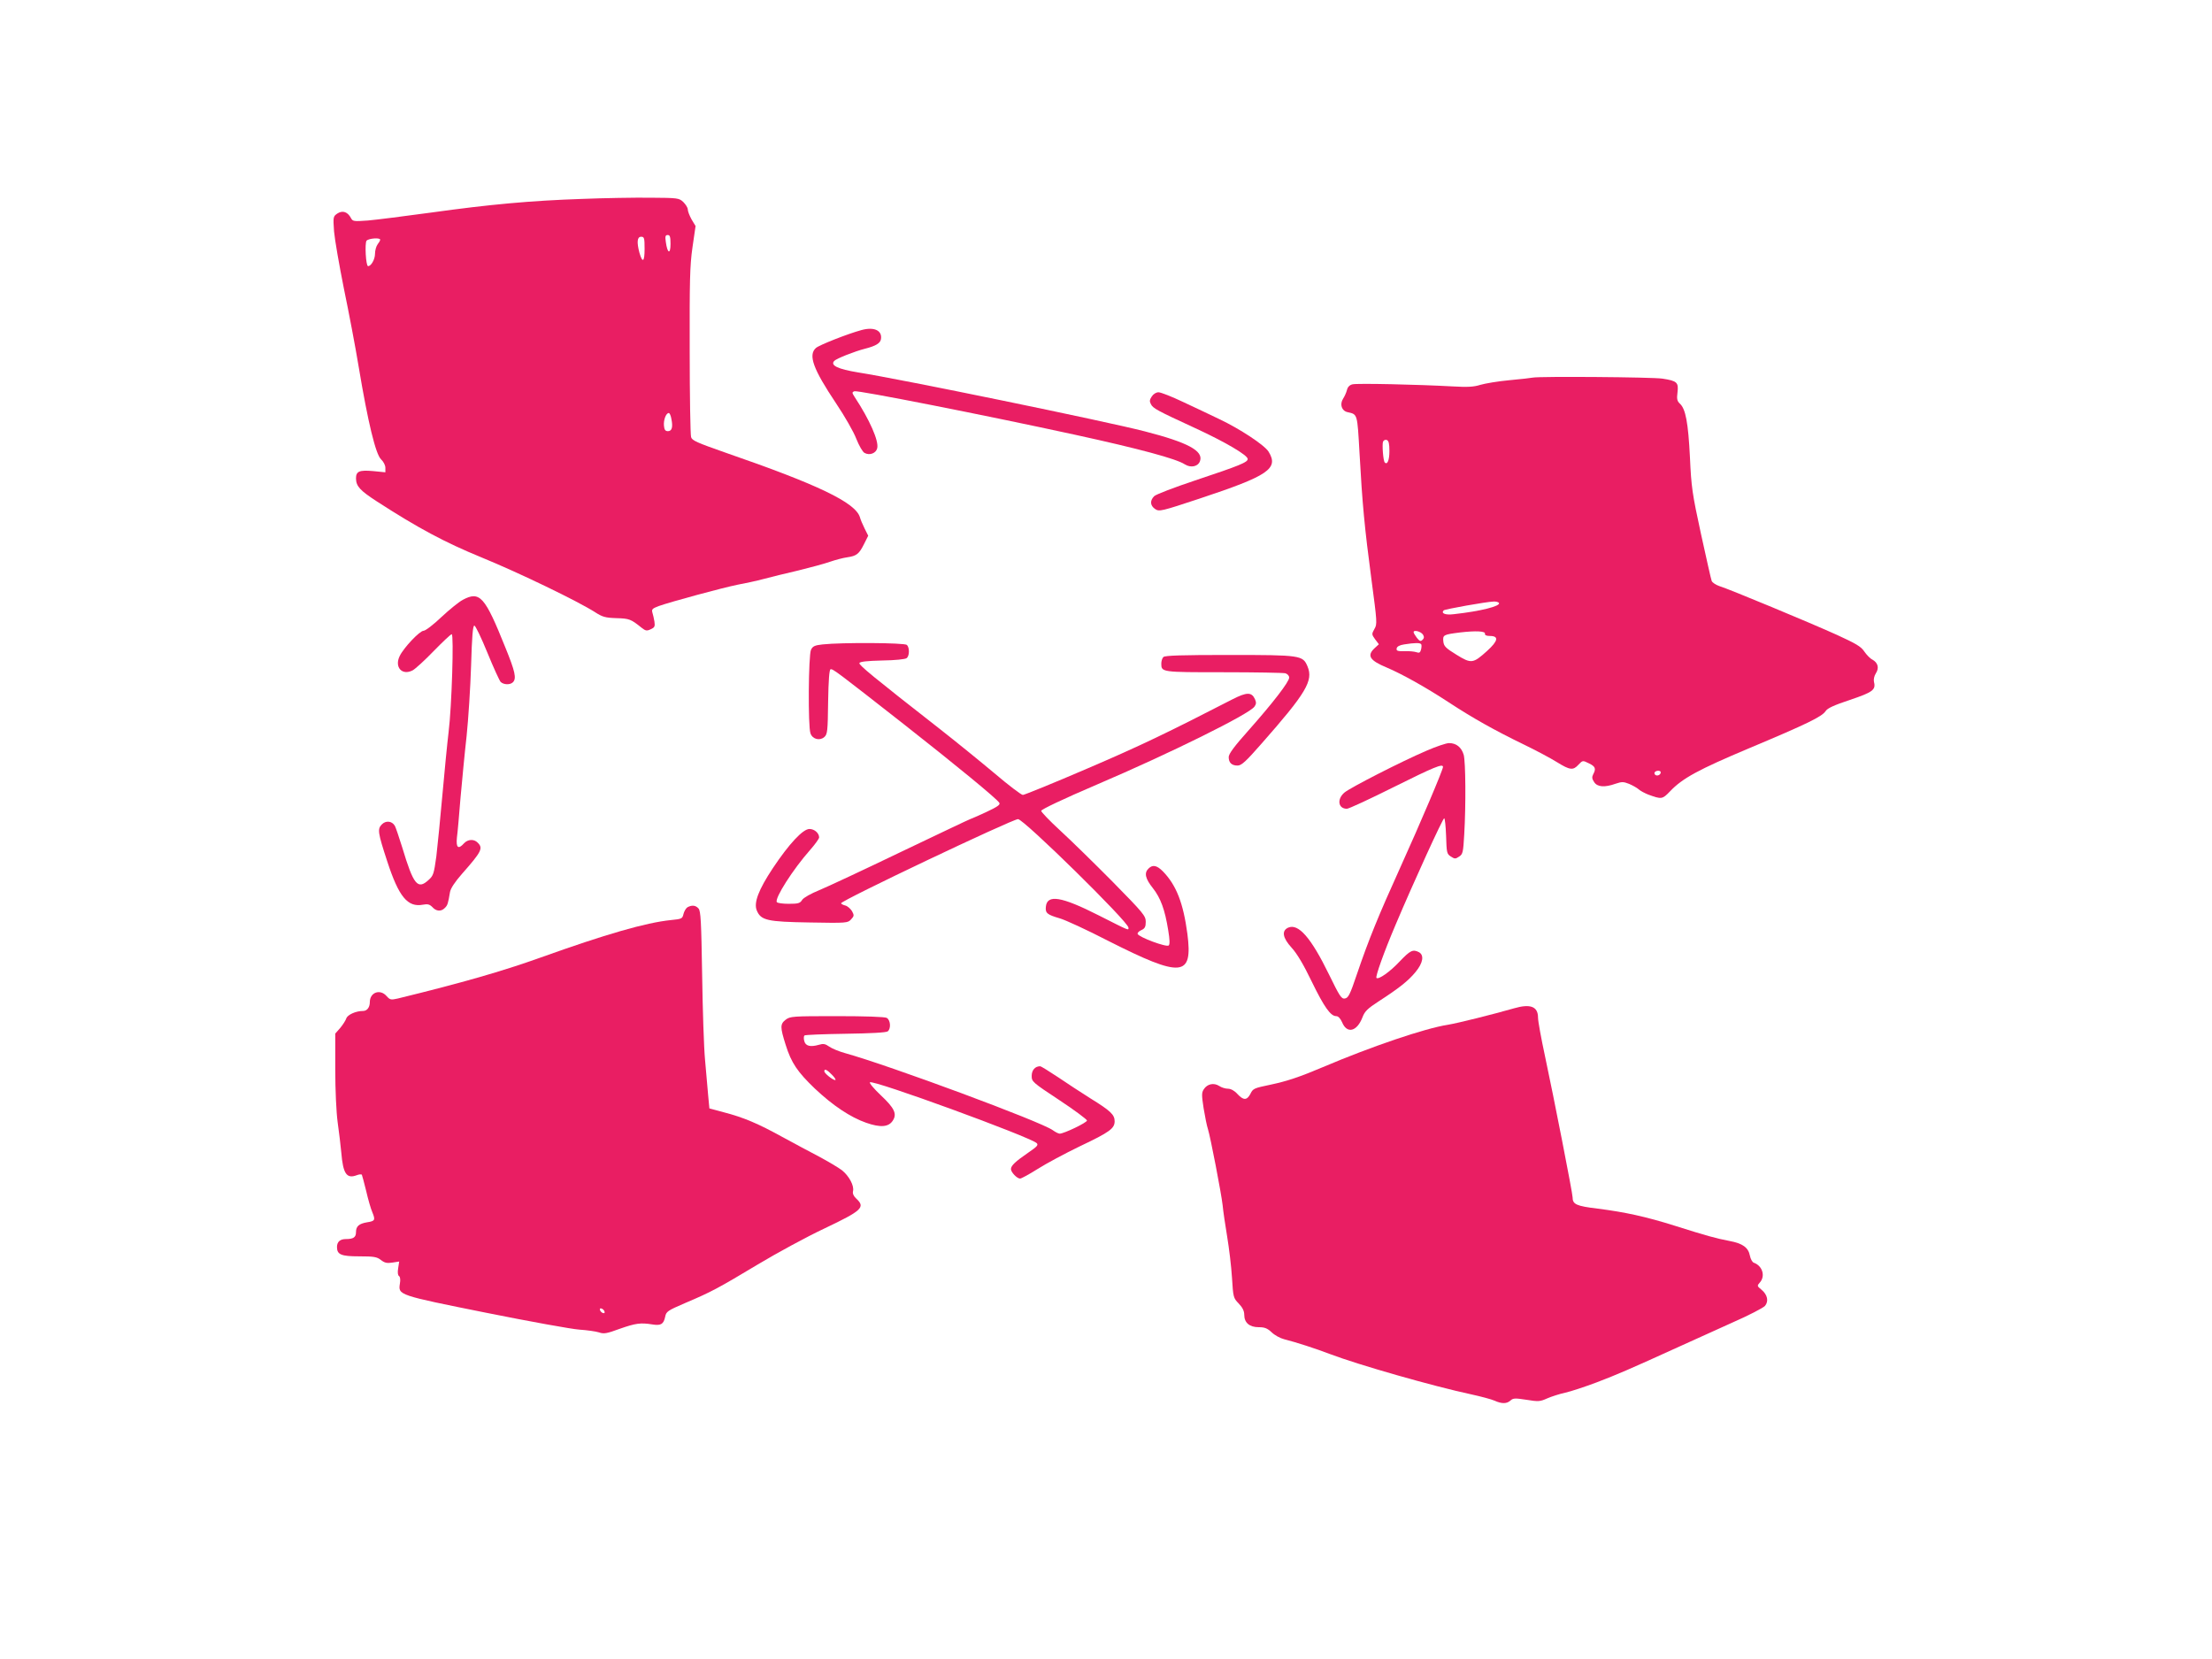 <?xml version="1.0" standalone="no"?>
<!DOCTYPE svg PUBLIC "-//W3C//DTD SVG 20010904//EN"
 "http://www.w3.org/TR/2001/REC-SVG-20010904/DTD/svg10.dtd">
<svg version="1.0" xmlns="http://www.w3.org/2000/svg"
 width="1280pt" height="960pt" viewBox="0 0 1280 960"
 preserveAspectRatio="xMidYMid meet">
<g transform="translate(0,960) scale(0.1,-0.1)"
fill="#e91e63" stroke="none">
<path d="M3370 8449 c-300 -10 -537 -32 -875 -79 -154 -21 -319 -42 -366 -46
-82 -6 -88 -5 -98 14 -19 36 -48 46 -78 27 -25 -17 -26 -19 -20 -104 4 -47 30
-196 57 -331 28 -135 67 -339 86 -455 53 -318 98 -504 129 -533 14 -13 25 -34
25 -49 l0 -26 -71 7 c-80 7 -99 -1 -99 -43 1 -45 23 -69 120 -132 238 -154
393 -237 605 -324 220 -90 561 -255 659 -318 42 -27 59 -32 123 -34 75 -2 84
-6 145 -55 24 -19 31 -20 54 -9 22 10 25 16 21 44 -3 17 -8 41 -12 53 -5 18 0
23 37 37 70 25 370 106 454 123 44 8 113 23 154 34 41 11 131 33 200 49 69 17
151 39 182 50 32 11 77 23 100 26 55 8 69 19 98 77 l24 48 -21 42 c-12 24 -24
53 -27 65 -26 85 -243 189 -776 373 -168 59 -196 71 -201 91 -4 13 -8 238 -8
499 -1 403 1 494 16 598 l18 124 -23 38 c-12 22 -22 47 -22 58 0 10 -12 29
-26 43 -25 23 -30 24 -192 25 -92 1 -268 -2 -392 -7z m510 -261 c0 -62 -18
-55 -27 11 -5 33 -3 41 11 41 13 0 16 -11 16 -52z m-150 -29 c0 -75 -12 -84
-30 -21 -16 61 -13 92 10 92 18 0 20 -7 20 -71z m-1530 54 c0 -5 -7 -17 -15
-27 -8 -11 -15 -35 -15 -55 0 -31 -22 -71 -40 -71 -13 0 -20 132 -9 147 12 14
79 19 79 6z m1685 -1037 c10 -48 3 -71 -20 -71 -15 0 -21 8 -23 32 -3 33 12
73 28 73 5 0 12 -15 15 -34z"/>
<path d="M4985 7690 c-78 -21 -246 -87 -264 -104 -45 -41 -16 -121 117 -320
49 -73 102 -165 117 -205 16 -40 37 -77 48 -82 29 -16 66 -2 73 27 11 42 -45
167 -130 296 -16 25 -17 28 -2 34 19 7 755 -138 1278 -252 371 -81 586 -139
634 -171 35 -22 77 -13 88 19 21 59 -71 108 -320 172 -224 58 -1416 303 -1659
341 -116 19 -163 41 -137 67 14 14 118 55 177 70 63 16 90 32 93 57 7 49 -40
71 -113 51z"/>
<path d="M8870 7415 c-8 -2 -69 -9 -135 -15 -66 -6 -142 -19 -169 -27 -38 -12
-73 -14 -160 -9 -198 11 -554 19 -580 12 -17 -4 -28 -16 -32 -34 -4 -15 -14
-37 -22 -49 -21 -33 -8 -71 26 -78 58 -13 56 -7 69 -236 16 -292 29 -431 69
-732 33 -248 34 -259 17 -287 -16 -29 -16 -31 4 -59 l22 -29 -25 -23 c-46 -43
-28 -71 71 -112 87 -37 224 -113 355 -199 145 -95 267 -163 433 -244 73 -35
161 -82 196 -104 76 -47 94 -49 125 -15 24 25 24 26 60 8 38 -18 43 -31 25
-64 -8 -16 -7 -26 6 -45 18 -28 60 -32 124 -9 36 12 45 12 78 -1 21 -9 46 -23
56 -32 10 -9 35 -22 55 -30 77 -28 81 -28 126 19 72 76 165 126 457 249 336
141 422 183 443 215 11 17 48 34 141 65 131 44 151 58 139 104 -3 15 1 34 11
50 20 31 12 61 -20 79 -13 6 -34 28 -47 47 -19 29 -49 46 -158 96 -152 69
-626 266 -682 283 -20 7 -39 20 -43 29 -4 9 -31 132 -62 272 -51 235 -56 270
-64 445 -10 199 -25 279 -58 309 -16 15 -19 27 -14 65 7 58 -2 67 -87 80 -57
9 -708 14 -750 6z m-830 -425 c0 -53 -12 -82 -27 -66 -9 9 -16 103 -10 120 4
9 13 13 22 10 11 -5 15 -21 15 -64z m634 -879 c11 -18 -106 -48 -261 -65 -48
-6 -76 4 -59 22 7 7 248 50 288 51 15 1 29 -3 32 -8z m-440 -183 c8 -13 7 -21
-2 -30 -11 -11 -17 -9 -33 11 -10 13 -19 28 -19 33 0 15 42 4 54 -14z m359 5
c-2 -8 8 -13 27 -13 55 0 50 -28 -15 -87 -81 -73 -91 -75 -178 -21 -62 38 -72
49 -75 76 -4 38 1 40 95 52 93 11 149 8 146 -7z m-369 -61 c3 -5 2 -19 -1 -31
-5 -18 -10 -21 -27 -15 -11 4 -43 7 -69 6 -40 -1 -48 2 -45 16 2 11 17 19 43
23 62 10 93 10 99 1z m1386 -741 c0 -14 -18 -23 -30 -16 -6 4 -8 11 -5 16 8
12 35 12 35 0z"/>
<path d="M6665 7306 c-13 -19 -14 -29 -5 -45 12 -24 36 -37 253 -137 176 -81
307 -158 307 -180 0 -19 -43 -37 -304 -124 -120 -40 -227 -81 -237 -91 -26
-26 -24 -55 6 -75 23 -15 34 -13 257 61 398 132 459 173 399 271 -23 38 -167
133 -286 189 -49 24 -143 68 -209 99 -65 31 -129 56 -142 56 -14 0 -30 -10
-39 -24z"/>
<path d="M2678 6129 c-21 -11 -76 -55 -123 -99 -46 -44 -93 -80 -104 -80 -22
0 -115 -98 -138 -146 -32 -65 14 -115 75 -83 15 8 70 58 122 112 52 53 98 97
104 97 13 0 0 -421 -18 -565 -8 -66 -24 -230 -36 -365 -12 -135 -28 -294 -35
-355 -14 -101 -17 -112 -45 -137 -63 -58 -87 -29 -152 187 -19 61 -38 117 -43
126 -17 29 -52 32 -75 9 -27 -27 -24 -47 31 -215 67 -205 118 -267 207 -250
27 5 38 2 54 -14 22 -25 51 -27 72 -5 16 15 19 26 30 92 4 22 28 58 69 105
114 129 124 149 91 181 -21 22 -57 20 -79 -4 -33 -37 -47 -26 -41 33 4 28 13
133 21 232 9 99 24 259 35 355 10 96 22 280 26 408 5 170 10 232 19 232 6 0
40 -70 75 -156 35 -86 70 -162 77 -170 18 -17 55 -18 71 -2 22 22 13 62 -44
202 -118 294 -147 328 -246 275z"/>
<path d="M4760 5871 c-45 -5 -57 -10 -67 -31 -15 -31 -18 -445 -3 -484 12 -34
54 -44 80 -21 18 16 20 34 22 203 2 127 7 187 14 189 13 4 35 -13 427 -320
299 -235 538 -431 550 -453 6 -11 -12 -23 -78 -54 -48 -22 -89 -40 -91 -40 -3
0 -181 -85 -397 -188 -216 -104 -430 -204 -476 -223 -49 -20 -90 -43 -99 -56
-12 -20 -23 -23 -78 -23 -34 0 -65 4 -69 10 -13 22 93 189 194 303 28 32 51
64 51 71 0 25 -27 49 -56 49 -38 0 -118 -86 -212 -227 -83 -125 -111 -200 -93
-244 24 -58 60 -66 306 -70 215 -4 221 -3 240 18 18 19 18 24 5 48 -9 14 -26
29 -38 32 -13 3 -24 9 -25 13 -3 15 991 487 1024 487 33 0 639 -595 639 -628
0 -17 10 -21 -172 71 -217 110 -299 123 -306 50 -4 -37 8 -46 80 -67 32 -9
158 -67 280 -130 427 -216 491 -210 459 40 -24 179 -64 282 -142 362 -35 35
-59 40 -83 16 -26 -25 -19 -58 25 -113 45 -57 70 -125 89 -244 9 -54 10 -81 3
-88 -12 -12 -174 48 -180 67 -2 6 8 16 22 22 20 9 25 19 25 48 0 34 -13 50
-192 232 -106 107 -242 240 -303 296 -60 55 -110 107 -110 114 0 8 128 69 320
151 426 182 883 408 914 452 11 15 11 25 3 43 -19 42 -47 42 -131 -1 -373
-192 -533 -269 -841 -401 -195 -84 -363 -152 -371 -152 -9 0 -83 56 -164 125
-81 68 -224 184 -317 257 -384 300 -469 370 -465 381 2 8 43 13 132 15 74 1
134 7 142 14 16 13 17 60 1 76 -13 13 -377 15 -488 3z"/>
<path d="M6732 5798 c-7 -7 -12 -24 -12 -38 0 -50 1 -50 360 -50 184 0 345 -3
358 -6 12 -4 22 -14 22 -25 0 -24 -93 -145 -234 -304 -83 -93 -116 -137 -116
-156 0 -32 17 -49 51 -49 23 0 48 23 140 128 257 292 300 363 265 446 -27 64
-38 66 -454 66 -273 0 -371 -3 -380 -12z"/>
<path d="M8255 5256 c-147 -63 -440 -213 -475 -242 -45 -38 -37 -94 14 -94 11
0 132 56 270 125 235 117 286 138 286 117 0 -17 -130 -323 -245 -577 -130
-287 -185 -422 -254 -625 -39 -116 -49 -135 -69 -138 -20 -3 -30 13 -92 140
-104 213 -177 296 -236 270 -39 -18 -32 -59 20 -116 30 -32 70 -99 116 -195
73 -150 110 -201 142 -201 12 0 24 -13 34 -35 28 -69 86 -55 118 28 13 35 30
51 93 92 119 77 172 119 214 170 44 53 51 98 20 115 -35 18 -50 11 -111 -53
-57 -61 -123 -107 -135 -96 -7 8 44 151 110 306 107 253 274 618 282 618 4 0
9 -46 11 -102 3 -97 4 -104 27 -119 23 -15 27 -15 48 -1 22 14 24 25 30 129
10 171 8 418 -3 460 -13 44 -43 68 -85 68 -16 0 -75 -20 -130 -44z"/>
<path d="M3978 4350 c-9 -6 -19 -23 -23 -39 -6 -27 -10 -29 -72 -35 -147 -15
-378 -82 -755 -217 -224 -80 -450 -145 -826 -237 -40 -9 -45 -8 -65 14 -37 43
-97 22 -97 -35 0 -30 -16 -51 -39 -51 -42 0 -90 -22 -97 -43 -4 -12 -20 -37
-35 -55 l-29 -33 0 -207 c0 -121 6 -249 14 -307 8 -55 17 -134 21 -175 10
-122 31 -152 88 -131 15 6 28 7 31 3 2 -4 13 -46 25 -94 11 -48 27 -104 36
-124 18 -44 15 -50 -31 -57 -47 -8 -64 -23 -64 -57 0 -30 -15 -40 -59 -40 -33
0 -51 -16 -51 -46 0 -44 24 -54 129 -54 85 0 102 -3 125 -21 22 -17 35 -20 67
-15 l39 6 -6 -39 c-4 -24 -2 -41 5 -45 7 -5 9 -22 5 -44 -10 -66 -11 -66 497
-168 254 -51 497 -95 541 -98 44 -3 95 -10 114 -16 28 -10 45 -7 121 21 91 32
120 36 188 25 49 -8 65 1 74 44 6 31 14 36 116 80 151 64 190 85 420 223 110
66 283 160 385 208 219 104 239 123 185 173 -16 15 -22 29 -19 43 8 31 -23 89
-65 122 -20 15 -79 50 -131 78 -52 27 -149 79 -215 115 -138 76 -222 112 -338
142 l-82 22 -7 74 c-4 41 -12 134 -18 205 -7 72 -14 294 -17 495 -5 309 -8
368 -21 383 -17 19 -38 21 -64 7z m-480 -2339 c3 -8 -1 -12 -9 -9 -7 2 -15 10
-17 17 -3 8 1 12 9 9 7 -2 15 -10 17 -17z"/>
<path d="M8760 3765 c-122 -35 -322 -85 -382 -95 -131 -20 -443 -126 -723
-245 -132 -56 -206 -81 -300 -101 -100 -21 -104 -22 -120 -55 -20 -37 -40 -37
-75 1 -17 19 -38 30 -54 30 -15 0 -38 7 -51 16 -31 20 -69 12 -89 -19 -13 -20
-13 -33 -1 -111 8 -49 19 -103 25 -120 14 -44 77 -370 85 -441 3 -33 15 -114
26 -180 11 -66 24 -173 28 -238 7 -114 8 -118 39 -150 22 -23 32 -43 32 -65 0
-46 30 -72 84 -72 34 0 49 -6 74 -29 17 -17 50 -35 74 -41 65 -16 185 -55 263
-85 166 -63 596 -186 820 -234 55 -12 115 -28 133 -36 42 -19 71 -19 93 1 15
14 27 14 92 4 68 -11 78 -11 120 8 25 11 72 26 104 33 32 7 114 34 183 60 120
46 181 72 480 208 74 34 212 96 305 138 94 41 178 85 188 96 23 27 15 65 -20
94 -26 21 -26 23 -10 41 34 37 16 97 -34 115 -9 3 -19 21 -23 41 -9 47 -42 71
-118 85 -79 15 -136 31 -313 87 -171 54 -292 80 -449 100 -125 15 -146 25
-146 66 0 23 -108 575 -160 818 -22 102 -40 201 -40 221 0 65 -44 82 -140 54z"/>
<path d="M4546 3699 c-32 -25 -32 -43 0 -144 33 -106 69 -158 169 -254 105
-99 206 -166 297 -198 83 -29 130 -25 154 12 26 39 10 73 -69 147 -39 37 -68
71 -63 75 16 17 925 -315 965 -352 11 -11 2 -20 -49 -55 -74 -51 -100 -75
-100 -95 0 -18 35 -55 53 -55 7 0 53 25 102 56 49 31 159 90 244 131 173 82
201 103 201 145 0 38 -25 61 -140 132 -52 33 -137 88 -188 123 -51 34 -98 63
-103 63 -29 0 -49 -22 -49 -56 0 -33 4 -37 160 -140 88 -58 160 -112 160 -118
0 -12 -133 -76 -158 -76 -7 0 -25 9 -40 20 -67 49 -943 374 -1202 446 -36 10
-77 27 -92 38 -23 16 -34 18 -60 10 -49 -14 -77 -7 -84 22 -4 14 -3 28 1 32 3
4 111 8 238 10 145 2 236 7 244 14 20 16 16 66 -6 78 -12 6 -122 10 -289 10
-257 0 -270 -1 -296 -21z m269 -319 c16 -16 24 -30 18 -30 -14 0 -63 39 -63
51 0 17 16 9 45 -21z"/>
</g>
</svg>

